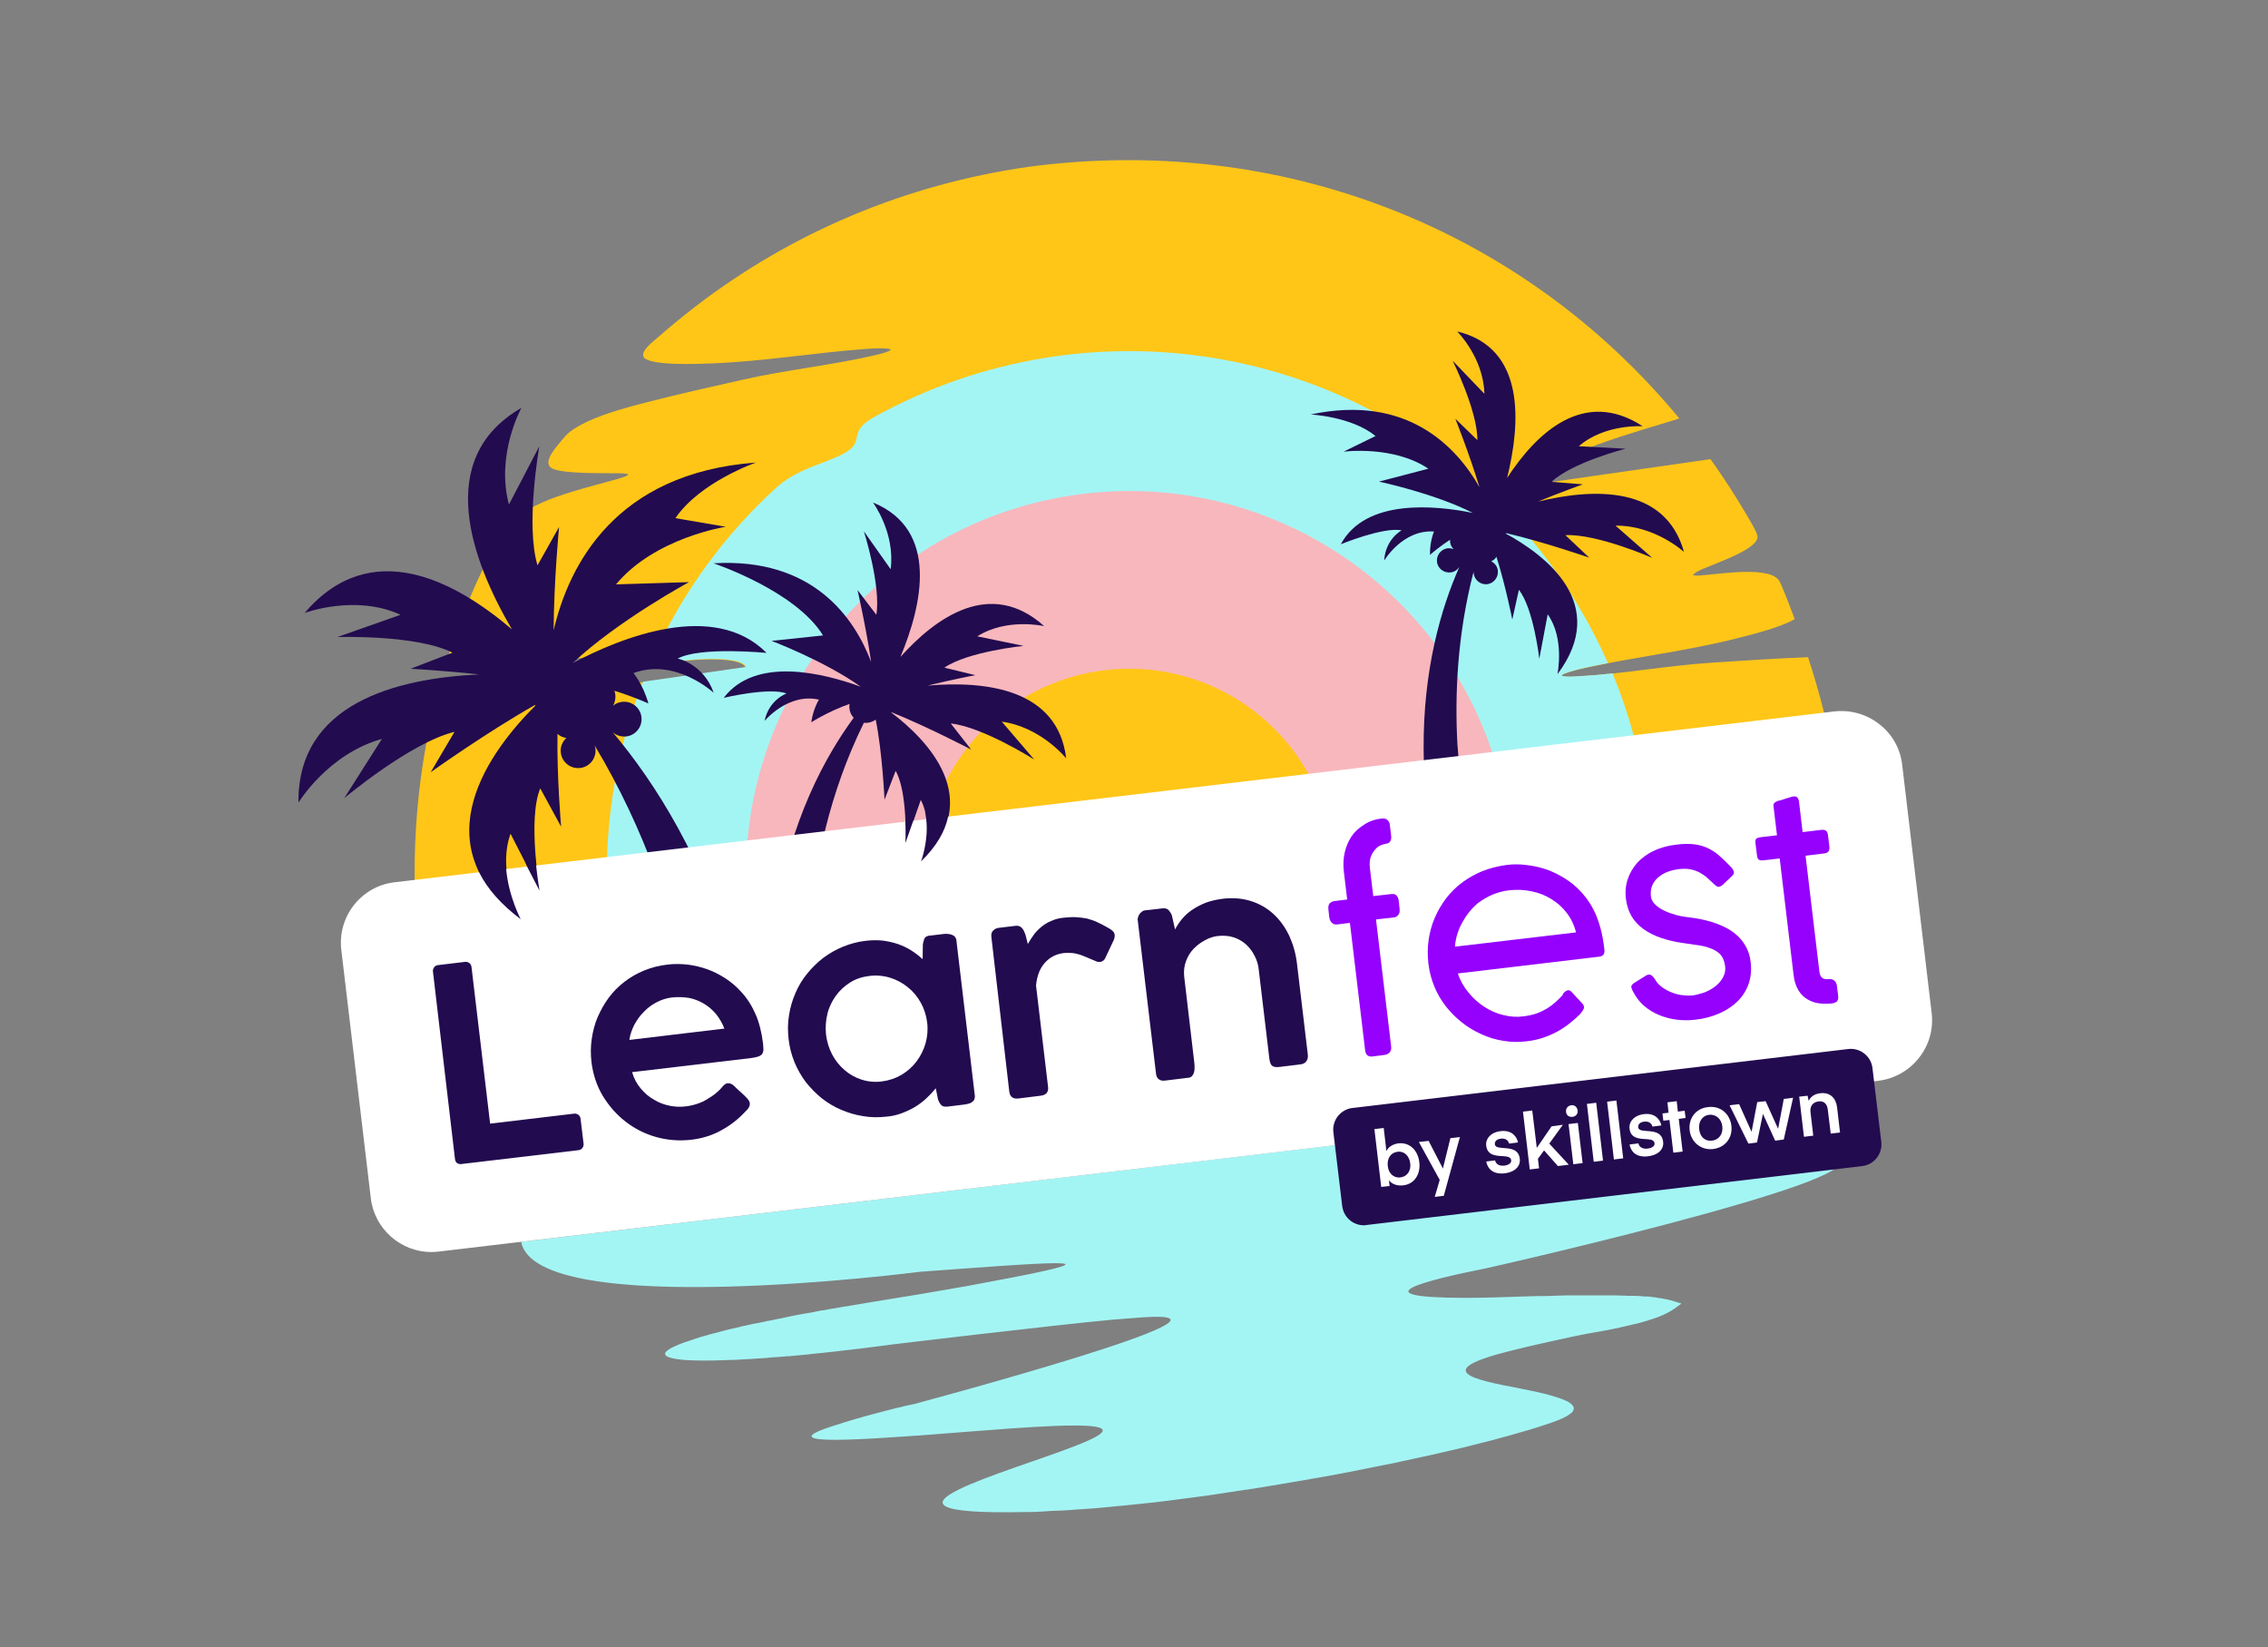 <?xml version="1.0" encoding="utf-8"?>
<!-- Generator: Adobe Illustrator 28.1.0, SVG Export Plug-In . SVG Version: 6.00 Build 0)  -->
<svg version="1.1" id="Layer_1" xmlns="http://www.w3.org/2000/svg" xmlns:xlink="http://www.w3.org/1999/xlink" x="0px" y="0px"
	 viewBox="0 0 1000 726" style="enable-background:new 0 0 1000 726;" xml:space="preserve">
<rect x="0" y="0" width="1000" height="726" fill="#808080" stroke="none"/>
<style type="text/css">
	.st0{fill-rule:evenodd;clip-rule:evenodd;fill:#A3F5F4;}
	.st1{fill-rule:evenodd;clip-rule:evenodd;fill:#FFC617;}
	.st2{fill-rule:evenodd;clip-rule:evenodd;fill:#F8B7BC;}
	.st3{fill-rule:evenodd;clip-rule:evenodd;fill:#002E50;}
	.st4{fill-rule:evenodd;clip-rule:evenodd;fill:#4F4E4C;}
	.st5{fill-rule:evenodd;clip-rule:evenodd;fill:#220B4F;}
	.st6{fill:#FFFFFF;}
	.st7{fill:#220B4F;}
	.st8{fill:#9501FD;}
</style>
<path class="st0" d="M791.6,509.5l-38.3,0c-4.9,0-10.2,0.1-15.7,0.2l0,0c-1.5,0-3,0-4.6,0.1c-87,1.5-147.1,11.8-41.4-6.7
	c42-7.3,75-15.4,93-21.6l-554.8,65.9c6.6,35.1,175.9,13.2,175.9,13.2l17.7-1.3c55.6-4.1,66.7-4.1,2.9,7.6c-13.4,2.4-27.2,4.7-41,6.9
	l0,0l-0.1,0c-4.1,0.7-8.3,1.4-12.4,2.1l0,0l-0.3,0c-1.7,0.3-3.4,0.6-5.1,0.9l0,0l-0.2,0c-1.4,0.3-2.9,0.5-4.3,0.8l0,0l-0.3,0
	c-1.2,0.2-2.4,0.4-3.6,0.7l0,0l-0.4,0.1c-1.2,0.2-2.3,0.4-3.5,0.6l0,0l-0.2,0c-1.1,0.2-2.1,0.4-3.1,0.6l0,0l-0.1,0
	c-0.9,0.2-1.7,0.3-2.6,0.5l0,0l-0.4,0.1c-0.8,0.2-1.6,0.3-2.4,0.5l0,0l-0.4,0.1c-0.8,0.2-1.6,0.3-2.3,0.5l0,0l-0.2,0
	c-1.4,0.3-2.9,0.6-4.3,0.9l0,0l-0.3,0c-0.6,0.1-1.1,0.2-1.7,0.4l0,0l-0.4,0.1c-0.5,0.1-1,0.2-1.5,0.3l0,0l-0.5,0.1
	c-0.5,0.1-1,0.2-1.6,0.3l0,0l-0.3,0c-0.6,0.1-1.2,0.3-1.7,0.4l0,0l0,0c-0.3,0.1-0.7,0.1-1,0.2c-0.8,0.2-1.5,0.4-2.3,0.5l0,0l0,0
	c-0.5,0.1-1,0.2-1.6,0.4l0,0l0,0c-1,0.2-2,0.5-3,0.7l0,0l0,0c-0.5,0.1-1,0.2-1.4,0.3l0,0l0,0c-1.9,0.5-3.6,0.9-5.3,1.4l0,0l0,0
	c-0.8,0.2-1.6,0.4-2.4,0.6l0,0l0,0c-0.4,0.1-0.8,0.2-1.1,0.3l0,0l0,0c-2.2,0.6-4.3,1.2-6.1,1.8l0,0c-0.3,0.1-0.6,0.2-0.9,0.3l0,0
	l0,0c-0.3,0.1-0.6,0.2-0.8,0.3l0,0l-0.1,0c-0.3,0.1-0.5,0.2-0.8,0.3l0,0l0,0c-0.5,0.2-1.1,0.3-1.5,0.5l0,0l0,0
	c-0.2,0.1-0.5,0.2-0.7,0.2l0,0l0,0c-1.9,0.7-3.5,1.3-4.7,1.9l0,0l0,0c-0.9,0.4-1.7,0.8-2.3,1.2l0,0l0,0c-1.6,1-2.1,1.8-1.7,2.5l0,0
	l0,0.1c0,0.1,0.1,0.1,0.2,0.2l0,0l0,0c0.1,0.1,0.3,0.3,0.5,0.4l0,0l0,0c1.1,0.6,3.1,1.1,6,1.4l0,0l0,0c0.6,0.1,1.3,0.1,1.9,0.2l0,0
	l0,0c3.5,0.2,7.9,0.3,13,0.2l0,0l0,0c3-0.1,6.2-0.2,9.6-0.3l0,0c0.5,0,1.1-0.1,1.6-0.1l0,0c1.7-0.1,3.5-0.2,5.3-0.3l0,0
	c2-0.1,4.1-0.3,6.2-0.4l0,0l0,0c1.1-0.1,2.1-0.2,3.2-0.3c0.5,0,1-0.1,1.6-0.1l0.1,0l0,0c0.8-0.1,1.7-0.1,2.5-0.2l0.3,0l0,0
	c0.9-0.1,1.7-0.2,2.6-0.2l0.2,0l0,0c2-0.2,4.1-0.4,6.2-0.6l0.2,0l0,0c1.1-0.1,2.3-0.2,3.4-0.4l0.2,0l0,0c1.3-0.1,2.6-0.3,3.9-0.4
	l0.1,0l0,0c1.5-0.2,3-0.3,4.5-0.5l0.2,0l0,0c1.6-0.2,3.3-0.4,5-0.6l0,0c2-0.2,4-0.5,6-0.7l0.3,0c2.2-0.3,7-0.9,7-0.9l0,0
	c2.8-0.3,8.5-1.1,8.5-1.1s70.9-8.5,97-10.9c4.8-0.4,12.9-1,12.9-1c57.2-3.9-99.5,37.9-100.9,38.3l0,0l-0.1,0l-1.4,0.3l0,0l-0.1,0
	l-1.4,0.3l0,0l0,0c-0.9,0.2-1.8,0.4-2.7,0.7l0,0l-0.1,0l-1.4,0.3l0,0c-0.7,0.2-1.3,0.3-2,0.5c-5.8,1.5-10.9,2.8-15.2,4.1l0,0
	c-0.7,0.2-1.4,0.4-2.1,0.6c-1.4,0.4-2.8,0.8-4,1.2l0,0c-0.6,0.2-1.3,0.4-1.8,0.6l0,0c-0.9,0.3-1.8,0.5-2.6,0.8l0,0l0,0
	c-1.7,0.5-3.1,1.1-4.4,1.5l0,0l0,0c-1.3,0.5-2.4,0.9-3.2,1.3l0,0l0,0c-0.1,0.1-0.3,0.1-0.4,0.2l0,0l0,0c-1.5,0.8-2.2,1.4-1.9,1.9
	l0,0l0,0c0.2,0.3,0.7,0.6,1.6,0.8l0,0l0,0c4.7,1.1,19.2,0.5,39.4-0.9l0,0c0.9-0.1,1.8-0.1,2.7-0.2l1.3-0.1l0,0c0.7,0,1.4-0.1,2-0.1
	l0,0l0,0c17.7-1.3,36.9-3,52.7-3.9c0.2,0,0.4,0,0.6,0l0,0l0,0c4.5-0.3,8.4-0.4,11.7-0.5l0,0l0,0c0.4,0,0.8,0,1.2,0
	c45.7-0.8-24.6,16.5-48.2,28.1l0,0c-12.9,6.3-11.8,10.9,29.7,10c0.5,0,1,0,1.4,0l0,0l0,0c1.8,0,3.5-0.1,5.3-0.2c0.5,0,1,0,1.5-0.1
	l0,0l0,0c0.5,0,1,0,1.5-0.1l0,0c1.6-0.1,3.2-0.2,4.8-0.2l0,0l0,0c0.6,0,1.1-0.1,1.7-0.1l0.1,0l0,0c1.8-0.1,3.7-0.2,5.6-0.4l0,0l0,0
	c0.7,0,1.4-0.1,2-0.1l0,0l0,0c2.3-0.2,4.6-0.3,6.9-0.5l0,0l0,0c1.8-0.2,3.5-0.3,5.3-0.5l0.1,0l0,0c1-0.1,1.9-0.2,2.9-0.3l0,0l0,0
	c1.1-0.1,2.2-0.2,3.3-0.3l0.1,0l0,0c2.5-0.3,5.1-0.5,7.7-0.8l0.1,0l0,0c1.6-0.2,3.2-0.4,4.8-0.5l0,0c5-0.6,10-1.2,15-1.9l0.1,0
	c8.7-1.1,17.5-2.4,26.2-3.8l0,0l0.3,0c7.4-1.1,14.7-2.4,21.9-3.6l0,0l0.1,0c4.4-0.8,8.8-1.5,13.1-2.3l0,0l0,0
	c2.4-0.4,4.7-0.9,7.1-1.3l0,0c3.1-0.6,6.2-1.2,9.2-1.8l0,0l0,0c1.8-0.4,3.7-0.7,5.5-1.1l0,0l0,0c2.5-0.5,5-1,7.5-1.5l0,0l0,0
	c1.5-0.3,3.1-0.6,4.6-1l0,0l0,0c8.1-1.7,15.8-3.4,22.9-5.1l0,0c2.7-0.6,5.3-1.2,7.8-1.9l0,0l0,0c6.2-1.5,11.8-3,16.8-4.4
	c6.5-1.8,12.2-3.5,16.8-5.1l0,0c0.2-0.1,0.5-0.2,0.7-0.2l0,0l0,0c2.6-0.9,4.9-1.8,6.6-2.7l0,0l0,0c0.4-0.2,0.7-0.4,1.1-0.6l0,0l0,0
	c0.6-0.4,1.2-0.7,1.6-1.1l0,0l0,0c0.1-0.1,0.3-0.2,0.4-0.3l0,0l0,0c0.3-0.3,0.6-0.7,0.7-1l0,0l0,0c0.3-0.6,0.3-1.3-0.1-1.9l0,0l0,0
	c-0.1-0.1-0.1-0.2-0.2-0.3l0,0l0,0c-0.3-0.4-0.8-0.8-1.5-1.3l0,0l0,0c-0.4-0.2-0.8-0.5-1.3-0.7l0,0l0,0c-0.2-0.1-0.3-0.1-0.5-0.2
	c-1.7-0.8-3.9-1.5-6.7-2.3l0,0l0,0c-1.7-0.5-3.6-0.9-5.7-1.4l0,0l0,0c-2.3-0.5-4.8-1-7.7-1.6c-20.6-3.9-39.7-7.8-3-16.8
	c8.8-2.2,18-4.2,26.8-6.1c3.6-0.8,7.6-1.5,11.7-2.2l0,0c1.1-0.2,2.2-0.4,3.3-0.6l0,0l0,0c1-0.2,1.9-0.4,2.9-0.6l0,0l0,0
	c0.8-0.2,1.6-0.3,2.4-0.5l0,0l0,0c1.3-0.3,2.6-0.6,3.9-0.9l0,0l0,0c0.5-0.1,1-0.2,1.6-0.4l0,0l0,0c0.5-0.1,0.9-0.2,1.4-0.3l0,0
	c0.4-0.1,0.9-0.2,1.3-0.3l0,0c0.4-0.1,0.8-0.2,1.1-0.3l0,0l0,0c0.3-0.1,0.7-0.2,1-0.3l0,0l0.1,0c0.3-0.1,0.6-0.2,0.9-0.3l0,0l0.1,0
	c0.8-0.3,1.7-0.5,2.5-0.8l0,0l0,0c0.7-0.2,1.4-0.5,2.1-0.7l0,0l0,0c0.2-0.1,0.4-0.1,0.5-0.2l0,0l0.1,0c0.7-0.3,1.5-0.6,2.2-0.9l0,0
	l0,0c0.3-0.1,0.6-0.3,0.9-0.4l0,0l0,0c0.1-0.1,0.3-0.1,0.4-0.2l0,0l0,0c0.4-0.2,0.8-0.4,1.2-0.6l0,0l0,0c0.4-0.2,0.7-0.4,1.1-0.6
	l0,0l0,0c1.2-0.7,2.3-1.5,3.4-2.3l0,0l0,0c0.1-0.1,0.3-0.2,0.4-0.3l0,0l0.1,0c0.1-0.1,0.1-0.1,0.2-0.2l0,0l0,0
	c0.1-0.1,0.3-0.2,0.4-0.3l0,0l0,0c0.1-0.1,0.2-0.2,0.3-0.3c-0.2-0.1-0.4-0.2-0.6-0.2l0,0l0,0c-0.1,0-0.2-0.1-0.3-0.1l0,0l0,0
	c-0.1,0-0.2-0.1-0.3-0.1l-0.1,0l0,0c-0.1,0-0.2-0.1-0.2-0.1l-0.1,0l0,0c-0.1,0-0.1-0.1-0.2-0.1l-0.1,0l0,0c-0.1,0-0.1,0-0.2-0.1
	l-0.1,0l0,0c-0.1,0-0.2-0.1-0.2-0.1l-0.1,0l0,0l-0.3-0.1l-0.1,0l0,0c-0.1,0-0.2-0.1-0.3-0.1l0,0l0,0c-0.3-0.1-0.7-0.2-1-0.3l0,0l0,0
	c-0.2-0.1-0.5-0.1-0.7-0.2l-0.1,0l0,0c-0.1,0-0.2-0.1-0.3-0.1l-0.1,0l0,0c-0.1,0-0.2,0-0.3-0.1l0,0l0,0c-0.1,0-0.3-0.1-0.4-0.1
	l-0.1,0l0,0c-0.4-0.1-0.8-0.2-1.2-0.2l0,0l0,0c-0.3-0.1-0.6-0.1-0.9-0.2l0,0l0,0c-0.5-0.1-1-0.2-1.4-0.2l-0.1,0l0,0
	c-0.1,0-0.3,0-0.4-0.1l0,0l0,0c-0.2,0-0.3,0-0.5-0.1l-0.1,0l0,0c-0.1,0-0.3,0-0.4-0.1l0,0l0,0c-0.3,0-0.7-0.1-1-0.1l0,0l0,0
	c-0.8-0.1-1.5-0.2-2.3-0.3l-0.1,0l0,0c-0.2,0-0.3,0-0.5,0l-0.1,0l0,0c-0.2,0-0.3,0-0.5,0l-0.1,0l0,0c-0.2,0-0.4,0-0.6,0l-0.1,0l0,0
	c-0.2,0-0.4,0-0.6-0.1l0,0c-1.1-0.1-2.3-0.2-3.4-0.2l0,0l0,0c-0.2,0-0.5,0-0.7,0l0,0l0,0c-0.2,0-0.5,0-0.7,0l0,0l0,0
	c-0.2,0-0.5,0-0.7,0l0,0l0,0c-0.2,0-0.5,0-0.7,0l0,0c-0.8,0-1.6-0.1-2.4-0.1l0,0c-0.3,0-0.6,0-0.8,0l-0.1,0l0,0
	c-0.8,0-1.7-0.1-2.5-0.1l0,0l0,0c-0.3,0-0.6,0-0.9,0l0,0l0,0c-0.3,0-0.6,0-0.9,0c-0.6,0-1.2,0-1.9,0l-0.1,0l0,0c-0.3,0-0.6,0-0.9,0
	l0,0l0,0c-0.3,0-0.6,0-1,0l-0.1,0l0,0c-0.6,0-1.3,0-1.9,0l0,0l0,0c-0.7,0-1.4,0-2,0l0,0l0,0c-0.3,0-0.7,0-1,0l0,0l0,0
	c-1.1,0-2.2,0-3.3,0l0,0l0,0c-1.1,0-2.3,0-3.4,0l0,0l0,0c-0.4,0-0.8,0-1.2,0l0,0l0,0l-1.2,0l0,0l0,0l-1.2,0l0,0l0,0
	c-1.2,0-2.4,0.1-3.7,0.1l0,0l0,0c-0.8,0-1.7,0-2.5,0.1l0,0l0,0c-1.3,0-2.6,0.1-3.8,0.1l0,0l-1.3,0l0,0l0,0l-1.3,0l0,0l0,0
	c-1.3,0-2.7,0.1-4,0.1l0,0l0,0c-10.9,0.4-21,0.7-28.6,0.7c-48.3-0.1-16.1-8,8.6-12.9c0,0,0,0,0,0C691,551.1,869.1,508.9,791.6,509.5
	z"/>
<path class="st1" d="M453,73.6c111.2-15,217.9,26.8,287.4,110.8c-0.6,0.8-52.5,14.3-50.7,20.2c-17.2,3.7-30.9,6.1-30.9,11.5
	l95.4-13.7c5.5,7.7,10.7,15.7,15.6,24c1.1,1.9,4.9,8.1,5.1,9.9c0.7,5.1-15.1,10.7-19.2,12.5c-2.9,1.3-7,2.4-9.3,4.6
	c1.2,0.7,4.6,0.1,6.1,0c6.7-0.5,28.8-4,32.2,3c1.5,3.1,3.2,7.6,4.5,10.9c0.7,1.8,1.4,3.7,2.1,5.6c-6.1,3.7-20.4,7.2-25.2,8.4
	c-22.4,5.7-44.7,8.2-67.2,13.1c-5.4,1.2-18.4,4.6-3.4,3.8c19.6-1.1,39.6-4.8,59.4-6.1c14-0.9,28.4-1.9,42.3-2.4
	c5.1,15.7,9.4,32,11.8,47.6c0.2,1.1,0.3,2.1,0.5,3.2c2.1,14.9,3.2,29.6,3.2,44.2l-1.2,0.2l0,0c-49.3-7.6-142.8,5.8-172.2,5
	c-35.3-10.6-196.5,16.2-196.5,16.2c-116.4,28-232.2,64.2-247,68.8c-4.3-14.4-7.6-29.4-9.8-44.7c-5.5-39.3-3.9-78.5,4.8-116.2
	l137.9-19.8c-1.5-3.8-15.5-4.6-33.4-2.1c-3.5-5.4-38.5-3.7-59.7,1.4c-4.2-2.4-10.7-3.9-39.2-0.4c6-19.5,14-38.6,24-57
	c4.3-7.9,13.8-12.7,21.8-15.9c8.8-3.5,20.2-6.3,29.5-8.9c11.1-3.1,1.8-2.6-2.9-2.7c-4.9-0.1-23.2,0.3-26.2-2.7
	c-2.8-2.9,2.5-8.6,4.3-10.9c1.3-1.6,2.7-3.3,4.3-4.6c8.5-6.5,24.2-10.6,34.9-13.3c13.5-3.5,27.6-6.6,41.3-9.7
	c19.3-4.4,39.5-6.4,58.7-10.9c14.6-3.5,1.1-3.1-4.3-2.7c-22.9,1.7-45,5.5-68.1,6.4c-5.9,0.2-26.2,1.1-29.7-2.5
	c-2.2-2.7,4.3-7.4,6.1-9c5.3-4.7,10.8-9.1,16.4-13.5C349.5,102.2,399.3,81.4,453,73.6z"/>
<path class="st0" d="M465,157.1c88.7-12.6,176.3,26.7,225.6,101.5c7.1,10.8,13.2,22.1,18.4,33.7c-3.3,0.6-6.6,1.3-9.9,2
	c-5.4,1.2-18.4,4.6-3.4,3.8c5.1-0.3,10.2-0.7,15.3-1.3c7.3,17.7,12.4,36.3,15.2,55.6c1.5,10.6,2.3,21.2,2.4,31.6
	c-37.1,2.3-72.8,6.1-89,5.7c-35.3-10.6-196.5,16.2-196.5,16.2c-60.2,14.5-120.3,31.2-166.2,44.5c-3.1-10.5-5.5-21.3-7.1-32.4
	c-5.6-40.4-0.7-80.8,13.7-117.5l45.5-6.5c-1.5-3.8-15.5-4.6-33.4-2.1c-0.8-1.3-3.5-2.2-7.4-2.7c12.6-27.6,30.6-52.8,53.7-73.9
	c8.4-7.7,17.1-9.6,27.1-13.9c14.7-6.4,3.2-9.9,15.8-17.2c1.9-1.1,3.8-2.1,5.7-3.1C413.9,168.9,438.8,160.9,465,157.1z"/>
<path class="st2" d="M665,361.3c-13.3-92.3-98.9-156.4-191.2-143.1c-92.3,13.3-156.4,98.9-143.1,191.2c1.2,8.4,3,16.5,5.4,24.4
	c14.1-3.9,28.7-7.8,43.7-11.8c0,0,0,0,0,0c17.9-4.7,36.3-9.4,54.8-13.9c0.2,0,0.3-0.1,0.5-0.1c2.6-0.6,5.2-1.3,7.9-1.9
	c0,0,0,0,0.1,0c0,0,0.1,0,0.1,0c0,0,0,0,0,0c0,0,0.1,0,0.1,0c0,0,0,0,0,0c0.1,0,0.1,0,0.2,0c0,0,0,0,0,0c9.1-1.5,126-20.5,178-18.4
	c0,0,0,0,0,0c7.5,0.3,13.6,1,17.9,2.3c6.4,0.2,15.9-0.3,27.3-1.1C666.9,379.7,666.3,370.5,665,361.3z"/>
<path class="st1" d="M485,295.7c49.5-7.1,95.4,27.2,102.5,76.7c0.8,5.3,1,10.6,0.9,15.8c-60.1,3.7-145.5,17.8-145.5,17.8
	c-10.4,2.5-20.7,5.1-31,7.6c-1.6-5-2.9-10.1-3.6-15.5C401.1,348.7,435.5,302.8,485,295.7z"/>
<path class="st3" d="M194.3,475.4c0.5-0.2,124.2-39.4,248.6-69.3c0,0,161.3-26.8,196.5-16.2c29.9,0.8,126.4-13,174.9-4.5
	c0-0.3,0-0.6,0-0.9c-106.4,17.1-480.4,77.3-617.6,99.5C195.8,481.1,195,478.2,194.3,475.4z"/>
<path class="st4" d="M376.5,461.7c0.2-0.1,0.3-0.2,0.5-0.4C376.9,461.5,376.7,461.6,376.5,461.7z"/>
<path class="st4" d="M374.8,462.6c0.2-0.1,0.3-0.1,0.5-0.2C375.1,462.5,375,462.5,374.8,462.6z"/>
<path class="st4" d="M373.7,462.8c0.1,0,0.3,0,0.4-0.1l0.3-0.1c-0.1,0-0.2,0.1-0.3,0.1C374,462.8,373.9,462.8,373.7,462.8z"/>
<path class="st5" d="M441.7,318.1c17.4,2.4,28.4,16.2,28.4,16.2c-3.7-30.6-35.3-34.3-61.1-32.1c11.1-2.7,21-4.6,21-4.6l-13.6-3.3
	c10.3-7.1,34.9-9.6,34.9-9.6l-20.4-4.2c13.1-8.3,29.5-4.5,29.5-4.5c-23.7-21.3-47.9-3.7-63.4,13.6c9.6-22.9,17.2-56.1-12.1-68.1
	c0,0,9.9,13.3,7.8,29.4l-11.8-16.7c0,0,7.6,23.9,5.5,36.8l-8.3-10.9c0,0,3.8,16.6,6,31.7c-7.3-19.3-25.5-46.1-69.5-43.5
	c0,0,36.1,12,48.3,31.8l-22.7,2.4c0,0,23.5,8.9,39.3,20.2c-16.2-5.9-46.3-13.6-60.4,4.9c0,0,20.2-4.8,27.7-1.9c0,0-7.7,2.6-9.7,12.1
	c0,0,10.3-12.5,24-9.4c0,0-2.5,3.8-3.4,10c0,0,7.4-4.8,16.9-8.1c-0.4,2.2,0.3,4.5,1.8,6.1c-12.2,16.6-28.2,45.1-34.4,86.7
	c-0.8,0-1.5-0.1-2.3-0.1V432l37-6l0-0.1c-3.2-8.6-10.3-15.5-19.5-19.4c2.1-25,8.3-56.7,23.7-87.9c1.9,0.2,3.7-0.3,5.2-1.4
	c2.9,13.9,3.9,35.3,3.9,35.3l4.9-12.7c5.3,9.2,4.4,31.8,4.4,31.8l6.7-19c6,11.7,0.3,27.1,0.3,27.1c28.2-27.6,2.4-53.7-13.3-65.6
	c0.1,0,0.1-0.1,0.2-0.1c16.1,6.5,35,16.4,35,16.4l-9-11.5c14.1,1.5,36.8,15.9,36.8,15.9L441.7,318.1z"/>
<path class="st5" d="M334.5,426.8c-3,0-6.1,0.1-9.2,0.6c-0.3,0-0.6,0.1-0.9,0.1c-13.8-48.5-35.6-82.6-54.3-104.8
	c1.6,1.5,3.9,2.2,6.2,1.9c4.2-0.6,7.1-4.5,6.5-8.7c-0.6-4.2-4.5-7.1-8.7-6.5c-1.5,0.2-2.8,0.8-3.8,1.7c0.8-1.4,1.2-3.2,1-5
	c-0.1-0.5-0.2-1.1-0.4-1.6c8.8,2.7,15,5.6,15,5.6c-2.4-8.5-6.6-13.4-6.6-13.4c18.6-6.9,35.4,8.7,35.4,8.7
	c-4.6-12.9-15.9-15.1-15.9-15.1c10-5.4,39.2-2.5,39.2-2.5c-23.2-23.3-64-6.9-85.5,4.5c20-18.8,51.3-35.7,51.3-35.7l-32.2,1
	c17.1-20.6,48.4-25.4,48.4-25.4l-22.2-3.8c10.9-16,35.5-24.5,35.5-24.5c-62.2,4.6-82.6,45.5-89.2,74c0.1-21.6,2.4-45.6,2.4-45.6
	l-9.5,16.9c-5.4-17.7,0.8-52.5,0.8-52.5l-13.4,25.7c-5.9-22.1,5.5-42.6,5.5-42.6c-38.8,22.3-21.9,67.4-4.2,97.6
	c-25-21.3-62.2-41.4-91.4-7.2c0,0,22.3-8.4,42.3,0.8l-27.8,9.8c0,0,35-1.1,50.7,6.9l-18.5,7.1c0,0,14.2,0.7,30.2,2.5
	c-36.6,1.7-80.1,12.9-79.6,56.5c0,0,12.9-21.4,36.8-28.1l-16.6,26.1c0,0,29.2-24.5,48.6-29.2l-10.5,17.8c0,0,24.5-17.5,45.9-29.6
	c0.1,0.1,0.2,0.1,0.3,0.2c-19.7,19.6-51.1,61-6.3,94.5c0,0-11-20.4-4.7-38l13,25.4c0,0-5.6-31.5,0.1-45.4l9.2,16.9
	c0,0-1.9-22-1.6-40.9c1.1,1,2.5,1.6,3.9,1.8c-1.8,1.7-2.8,4.1-2.4,6.7c0.6,4.2,4.5,7.1,8.7,6.5s7.1-4.5,6.5-8.7
	c-0.1-0.4-0.2-0.8-0.3-1.2c22.4,37.3,34.7,75.6,41.5,106.7c-12.7,7.7-21.1,19.9-22.1,33.2c-0.1,0.7,0,1.3,0.1,1.9l52.9-8.5V426.8z"
	/>
<path class="st5" d="M627.7,330.1c-0.2-34.9,7.6-61.8,15.8-80.3c-0.8,1.3-2.2,2.3-3.8,2.5c-2.9,0.4-5.7-1.6-6.1-4.5
	c-0.4-2.9,1.6-5.6,4.5-6.1c1-0.1,2,0,2.9,0.4c-0.9-0.8-1.5-1.9-1.6-3.1c-0.1-0.4-0.1-0.8,0-1.1c-5.4,3.5-8.9,6.7-8.9,6.7
	c-0.1-6.2,1.8-10.3,1.8-10.3c-13.8-1-22,12.8-22,12.8c0.6-9.6,7.7-13.3,7.7-13.3c-7.8-1.7-26.8,6.1-26.8,6.1
	c10.9-20.2,41.5-17.2,58.2-13.8c-17.1-8.7-41.4-13.8-41.4-13.8l21.8-5.7c-15.5-10.4-37.4-7.5-37.4-7.5l14.1-6.9
	c-10.5-8.6-28.6-9.5-28.6-9.5c42.6-9.1,64.3,14.3,74.4,32c-4.4-14.5-10.6-30.1-10.6-30.1l9.7,9.4c0.1-12.9-10.9-35-10.9-35l14,14.6
	c-0.4-16-12-27.5-12-27.5c30.4,7.3,27.9,40.8,22,64.6c12.5-19.2,33.5-40,59.8-22.8c0,0-16.6-1.2-28.2,8.8l20.6,1.1
	c0,0-23.7,6.1-32.6,14.6l13.8,1.1c0,0-9.3,3.3-19.8,7.6c24.8-6,56.2-7.1,64.4,22.2c0,0-12.8-11.8-30.2-11.6l16.2,14.2
	c0,0-24.4-10.7-38.3-10l10.5,9.9c0,0-19.9-6.9-36.6-10.8c-0.1,0.1-0.1,0.1-0.2,0.2c17.1,9.3,46.2,30.8,22.8,62
	c0,0,3.3-15.8-4.3-26.4l-3.7,19.6c0,0-2.5-22.2-9-30.4l-2.9,13.1c0,0-3-15.1-7-27.7c-0.5,0.9-1.3,1.6-2.3,2c1.5,0.8,2.7,2.2,2.9,4
	c0.4,2.9-1.6,5.6-4.5,6.1c-2.9,0.4-5.6-1.6-6.1-4.5c0-0.3-0.1-0.6-0.1-0.9c-7.2,27.8-8.3,54.4-7.1,75.9c0.9,12.5,3.2,33.2,6.9,62.1
	c-4.6,0.2-8.5,0.3-11.7,0.2c-1.7-0.5-3.7-0.9-6-1.3C629.3,366.2,627.8,346.6,627.7,330.1z"/>
<g>
	<path class="st5" d="M237.9,392.6c0,0-0.6-3.2-1.2-8.1l-0.3-2l-3.1,0.9l0.6,1.5L237.9,392.6z"/>
	<path class="st5" d="M229.6,405.2c0,0-4.5-8.4-6.1-19.1l-0.4-1.8l-10.6,1.8l0.3,1.3C216.4,393.4,221.9,399.4,229.6,405.2z"/>
	<path class="st5" d="M395,365.7l-0.2,0c0,0.4,0,0.5,0,0.5L395,365.7z"/>
</g>
<path class="st6" d="M851.7,446.5l-13-109.4c-0.8-7.1-4.4-13.5-10.1-17.9c-5.6-4.4-12.7-6.4-19.8-5.6l-634.8,75.3
	c-14.7,1.7-25.3,15.1-23.5,29.9l13,109.4c1.6,13.6,13.3,23.7,26.7,23.7c1.1,0,2.1-0.1,3.2-0.2l634.8-75.3
	C842.9,474.6,853.5,461.2,851.7,446.5z"/>
<g>
	<path class="st7" d="M190.9,428.3c-0.1-0.7,0.1-1.3,0.5-1.9c0.4-0.6,1-0.9,1.9-1L205,424c0.7-0.1,1.4,0.1,1.9,0.5
		c0.6,0.4,0.9,1,1,1.8l8.2,69l37-4.4c0.7-0.1,1.3,0.1,1.9,0.5c0.6,0.4,0.9,1.1,1,1.9l1.3,10.8c0.1,0.7-0.1,1.4-0.5,1.9
		c-0.4,0.6-1,0.9-1.8,1l-51.5,6.1c-1.7,0.2-2.7-0.6-2.9-2.3L190.9,428.3z"/>
	<path class="st7" d="M328.7,489.9c-3.1,3.4-6.6,6.1-10.6,8.3c-3.9,2.2-8.3,3.6-13.3,4.2c-5.3,0.6-10.5,0.2-15.5-1.2
		c-5-1.4-9.5-3.7-13.5-6.8c-4-3.1-7.3-6.9-10-11.3c-2.7-4.5-4.3-9.4-5-14.8c-0.4-3.5-0.4-6.9,0.1-10.3c0.5-3.4,1.3-6.6,2.6-9.6
		c1.3-3,2.9-5.9,4.9-8.6c2-2.7,4.3-5,6.9-7c2.6-2,5.5-3.7,8.7-5c3.2-1.3,6.6-2.2,10.3-2.6c3-0.4,6-0.3,9,0c3,0.4,5.9,1.1,8.7,2.1
		c2.8,1,5.4,2.4,7.9,4c2.5,1.6,4.8,3.6,6.8,5.8c2.8,3,4.9,6.4,6.5,10.1c1.6,3.7,2.6,7.9,3.2,12.5c0.1,1.1,0.2,2.1,0.2,2.9
		c0,0.8-0.2,1.4-0.5,1.9c-0.3,0.5-0.9,0.9-1.7,1.2c-0.8,0.3-1.9,0.5-3.3,0.7l-52.4,6.2c0.8,2.8,2.1,5.2,3.8,7.2
		c1.7,2,3.6,3.7,5.8,4.9c2.1,1.3,4.4,2.2,6.9,2.7c2.4,0.5,4.8,0.6,7.1,0.3c1.8-0.2,3.5-0.6,5-1.1c1.6-0.5,3.1-1.2,4.4-2
		c1.3-0.8,2.6-1.6,3.7-2.5c1.1-0.9,2.1-1.8,2.9-2.8c0,0,0-0.1,0.1-0.1c0.4-0.5,0.8-0.9,1.2-1.2c0.4-0.3,0.8-0.5,1.3-0.5
		c0.4,0,0.8,0,1.3,0.2c0.5,0.2,1,0.5,1.5,1c1.2,1.2,2.3,2.2,3.1,2.9c0.9,0.8,1.5,1.4,2.1,2c0.5,0.5,0.9,1,1.2,1.4
		c0.3,0.4,0.4,0.8,0.5,1.3C330.7,487.5,330.1,488.7,328.7,489.9z M296.1,439.7c-2.3,0.3-4.5,1-6.6,2.1c-2.1,1.1-4,2.5-5.6,4.2
		c-1.7,1.7-3.1,3.6-4.2,5.7c-1.1,2.1-1.9,4.4-2.2,6.7l41.9-5c-0.9-2.3-2.1-4.4-3.6-6.3c-1.5-1.8-3.3-3.4-5.3-4.6
		c-2-1.2-4.2-2.1-6.6-2.6C301.4,439.5,298.8,439.4,296.1,439.7z"/>
	<path class="st7" d="M429.8,482.8c0.1,0.7,0,1.3-0.2,1.8c-0.2,0.5-0.6,0.9-1,1.2c-0.4,0.3-1,0.6-1.6,0.7c-0.6,0.2-1.2,0.3-1.9,0.4
		l-7.4,0.9c-1.3,0.1-2.2-0.1-2.7-0.7c-0.6-0.6-1-1.4-1.4-2.4l-1-5c-1.2,1.5-2.6,3-4.1,4.4c-1.5,1.4-3.2,2.7-5,3.8
		c-1.8,1.1-3.8,2-5.9,2.8c-2.1,0.8-4.3,1.3-6.6,1.5c-3.5,0.4-7,0.4-10.4-0.2c-3.4-0.5-6.6-1.5-9.7-2.8c-3.1-1.3-5.9-3-8.6-5.1
		c-2.6-2.1-4.9-4.5-7-7.1c-2-2.7-3.7-5.6-5-8.8c-1.3-3.2-2.2-6.6-2.6-10.2c-0.4-3.6-0.4-7.1,0.2-10.5c0.5-3.4,1.5-6.7,2.8-9.7
		c1.3-3.1,3-5.9,5.1-8.5c2.1-2.6,4.4-4.9,7.1-7c2.7-2,5.6-3.7,8.8-5c3.2-1.3,6.5-2.2,10.1-2.6c2.5-0.3,5-0.3,7.3-0.1
		c2.3,0.3,4.6,0.8,6.7,1.5c2.1,0.7,4.1,1.7,5.9,2.8c1.9,1.2,3.6,2.5,5.1,3.9l0.1-6.4c0.1-0.7,0.2-1.3,0.4-1.8
		c0.1-0.5,0.3-0.9,0.5-1.2c0.2-0.3,0.5-0.5,0.9-0.7c0.4-0.1,0.9-0.3,1.5-0.3l5.9-0.7c0.6-0.1,1.3-0.1,1.9,0c0.6,0,1.2,0.2,1.8,0.4
		c0.5,0.2,1,0.5,1.3,0.9c0.3,0.4,0.6,1,0.6,1.6L429.8,482.8z M364.2,456c0.4,3.2,1.3,6.1,2.7,8.8c1.4,2.7,3.3,5,5.5,6.9
		c2.2,1.9,4.7,3.3,7.5,4.2c2.8,0.9,5.8,1.2,8.9,0.8c3.2-0.4,6.1-1.4,8.7-2.9c2.6-1.6,4.8-3.5,6.6-5.9c1.8-2.4,3.1-5,4-8
		c0.8-3,1.1-6,0.7-9.2c-0.4-3.1-1.3-6-2.8-8.7c-1.5-2.7-3.4-5-5.7-6.8c-2.3-1.9-4.9-3.3-7.8-4.2c-2.9-0.9-6-1.2-9.2-0.8
		c-3.2,0.4-6,1.3-8.5,2.9c-2.5,1.6-4.6,3.5-6.3,5.9c-1.7,2.4-3,5-3.7,8C364.1,449.8,363.9,452.9,364.2,456z"/>
	<path class="st7" d="M437.1,412.9c-0.1-1.1,0.1-2.1,0.8-2.7c0.7-0.7,1.5-1.1,2.4-1.2l7.5-0.9c1-0.1,1.8,0.1,2.4,0.6
		c0.6,0.5,1.1,1.2,1.4,2c0.4,0.8,0.7,1.7,0.9,2.7c0.2,1,0.5,1.9,0.7,2.7c0.7-1.3,1.6-2.6,2.5-3.9c0.9-1.3,2.1-2.5,3.3-3.5
		c1.3-1.1,2.7-2,4.4-2.7c1.7-0.8,3.6-1.3,5.8-1.5c2-0.2,3.8-0.3,5.4-0.2c1.6,0.1,3.2,0.3,4.7,0.6c1.5,0.4,3,0.9,4.5,1.6
		c1.5,0.7,3.1,1.5,4.8,2.5c0.7,0.4,1.4,0.8,1.9,1.3c0.6,0.5,0.9,1.1,1,1.9c0,0.3,0,0.7-0.1,1c0,0.4-0.2,0.7-0.3,1.1l-3.9,8.3
		c-0.3,0.4-0.6,0.8-1,1c-0.4,0.2-0.7,0.4-1.1,0.4c-0.6,0.1-1.3,0-1.9-0.3c-1.4-0.6-2.6-1.1-3.8-1.6c-1.1-0.5-2.2-0.9-3.3-1.3
		c-1.1-0.3-2.2-0.6-3.3-0.7c-1.1-0.1-2.3-0.1-3.7,0c-3.5,0.4-6.3,1.9-8.5,4.4c-2.2,2.5-3.4,5.8-3.8,9.9l5.3,44.6
		c0.3,2.4-0.8,3.7-3.3,4l-9.7,1.2c-2.5,0.3-3.8-0.7-4.1-3.1L437.1,412.9z"/>
	<path class="st7" d="M502.2,403.3c0.4-0.7,0.8-1.1,1.2-1.3c0.3-0.4,0.7-0.6,1.4-0.7c0.6-0.1,1.2-0.2,1.8-0.2l6-0.7
		c1.1-0.1,2,0.1,2.7,0.8c0.6,0.7,1.1,1.5,1.4,2.3l1.4,6.2c0.7-1.4,1.7-2.9,2.9-4.4c1.2-1.5,2.6-2.8,4.3-4c1.7-1.2,3.7-2.3,5.9-3.2
		c2.2-0.9,4.8-1.5,7.7-1.9c4.6-0.6,8.9-0.2,12.7,1c3.8,1.2,7.2,3.2,10,5.8c2.8,2.6,5.1,5.8,6.9,9.6c1.7,3.8,2.9,7.9,3.4,12.5
		l4.7,39.4c0.2,1.4,0,2.5-0.6,3.3c-0.6,0.8-1.5,1.3-2.8,1.4l-9,1.1c-1.6,0.2-2.7,0-3.3-0.5c-0.6-0.5-1-1.5-1.2-3l-4.7-39.4
		c-0.2-2.1-0.8-4.1-1.8-6c-0.9-1.9-2.2-3.6-3.7-5c-1.5-1.4-3.4-2.5-5.5-3.2c-2.1-0.7-4.5-0.9-7.1-0.6c-1.8,0.2-3.7,0.8-5.5,1.8
		c-1.9,1-3.5,2.2-5,3.7c-1.5,1.5-2.6,3.3-3.4,5.4c-0.8,2-1.1,4.3-0.9,6.7l4.5,38.3c0.1,0.7,0.1,1.5,0.1,2.3c0,0.8-0.1,1.4-0.3,2.1
		c-0.2,0.6-0.5,1.1-0.9,1.5c-0.4,0.4-1,0.7-1.8,0.7l-9.8,1.2c-1.3,0.2-2.3,0-3-0.6c-0.7-0.5-1.1-1.4-1.2-2.5l-8.1-68
		C501.7,404.6,501.8,404,502.2,403.3z"/>
	<path class="st8" d="M609.4,360.8c0.9-0.1,1.7,0.1,2.3,0.6c0.6,0.5,1,1.2,1.1,2.2l0.6,5c0.1,0.8,0,1.5-0.4,2.2
		c-0.4,0.7-1,1-1.8,1.1c-0.7,0.1-1.5,0.3-2.4,0.7c-0.9,0.4-1.8,1-2.5,1.9c-0.8,0.9-1.4,1.9-1.9,3.2c-0.5,1.3-0.6,2.9-0.4,4.9
		l1.5,12.4l7.9-0.9c0.9-0.1,1.7,0,2.2,0.5s1,1.2,1.1,2.3l0.4,3.7c0.1,1.1,0,1.9-0.5,2.6c-0.5,0.7-1.1,1.1-2,1.2l-7.9,0.9l6.7,56.1
		c0.1,1-0.1,1.8-0.7,2.5c-0.6,0.6-1.3,1-2.1,1.1l-5.5,0.7c-1,0.1-1.7-0.1-2.3-0.6c-0.5-0.5-0.8-1.3-0.9-2.2l-6.7-56.1l-5.6,0.7
		c-0.9,0.1-1.7-0.1-2.3-0.7c-0.6-0.5-1-1.3-1.2-2.4l-0.4-3.7c-0.1-1.1,0.1-2,0.6-2.5c0.5-0.5,1.2-0.9,2.1-1l5.6-0.7l-1.5-12.5
		c-0.3-2.8-0.2-5.6,0.4-8.2c0.6-2.6,1.6-5,3-7.1c1.4-2.1,3.3-3.8,5.6-5.2C603.7,362,606.3,361.1,609.4,360.8z"/>
	<path class="st8" d="M689.1,438.1c0.3-0.4,0.7-0.7,1-1c0.4-0.3,0.8-0.5,1.2-0.6c0.6-0.1,1.2,0.2,1.8,0.9c0.9,1,1.7,1.8,2.2,2.4
		c0.6,0.6,1,1.1,1.4,1.5c0.4,0.4,0.6,0.7,0.8,0.9c0.2,0.2,0.4,0.4,0.6,0.7c0.1,0.2,0.2,0.5,0.3,0.8c0.1,0.4-0.1,0.9-0.3,1.4
		c-0.3,0.5-0.8,1.2-1.5,2c-1.5,1.5-3.2,3-4.9,4.3c-1.7,1.3-3.5,2.5-5.4,3.5c-1.9,1-4,1.9-6.1,2.6c-2.2,0.7-4.5,1.2-7,1.5
		c-3.5,0.4-7,0.4-10.3-0.2c-3.4-0.5-6.6-1.5-9.7-2.9c-3.1-1.4-6-3.1-8.6-5.2c-2.7-2.1-5-4.5-7.1-7.1c-2.1-2.7-3.8-5.6-5.1-8.8
		c-1.3-3.2-2.2-6.5-2.6-10.1c-0.4-3.5-0.4-7,0.1-10.4c0.5-3.4,1.4-6.7,2.7-9.7c1.3-3.1,3-5.9,5-8.6c2-2.6,4.4-5,7.1-7
		c2.7-2,5.7-3.7,8.9-5c3.3-1.3,6.8-2.2,10.5-2.7c3-0.4,5.9-0.4,8.9,0c3,0.3,5.9,1,8.7,1.9c2.8,1,5.5,2.3,8.1,3.9
		c2.6,1.6,4.9,3.5,7.1,5.8c2.9,3.1,5.3,6.7,7,10.9c1.7,4.2,2.9,9.1,3.5,14.8c0.2,1.9-0.5,2.9-2.3,3.1l-62.3,7.4
		c1,3.1,2.6,5.9,4.6,8.3c2,2.5,4.3,4.6,6.9,6.3c2.6,1.7,5.4,3,8.4,3.7c3,0.8,6.1,1,9.1,0.6c2.2-0.3,4.1-0.7,5.8-1.3
		c1.7-0.6,3.2-1.4,4.6-2.2c1.4-0.9,2.6-1.8,3.7-2.8c1.1-1,2.2-2.1,3.2-3.2L689.1,438.1z M651.5,398.2c-2.8,2.4-5,5.2-6.8,8.5
		c-1.8,3.3-2.9,6.8-3.2,10.6l53.4-6.3c-0.8-3.2-2.2-6.1-4.1-8.6c-1.9-2.5-4.2-4.5-6.8-6.1c-2.6-1.6-5.5-2.8-8.7-3.4
		c-3.1-0.7-6.3-0.8-9.6-0.5c-2.6,0.3-5.1,0.9-7.5,1.9C655.9,395.3,653.6,396.6,651.5,398.2z"/>
	<path class="st8" d="M720,437c-0.3-0.6-0.5-1-0.6-1.4c-0.1-0.4-0.2-0.7-0.1-0.9c0.1-0.3,0.2-0.5,0.4-0.7c0.2-0.2,0.5-0.5,0.8-0.7
		l5.3-3.3c0.9-0.5,1.7-0.6,2.3-0.1c0.6,0.4,1.1,1,1.5,1.6c0.8,1.5,1.9,2.7,3.3,3.7c1.4,1,2.9,1.8,4.5,2.4c1.6,0.6,3.2,1,4.8,1.1
		c1.6,0.2,2.9,0.2,4,0.1c1.5-0.2,3.1-0.6,4.9-1.2c1.8-0.6,3.4-1.5,4.9-2.6c1.5-1.1,2.7-2.4,3.6-4c0.9-1.6,1.3-3.3,1-5.3
		c-0.3-2.1-1-3.8-2.1-5c-1.2-1.2-2.6-2.1-4.4-2.7c-1.7-0.7-3.6-1.1-5.7-1.4c-2.1-0.3-4.2-0.6-6.2-0.9c-3.7-0.5-7-1.3-9.9-2.3
		c-2.9-1-5.5-2.3-7.7-3.9c-2.2-1.6-3.9-3.4-5.2-5.6c-1.3-2.2-2.1-4.7-2.5-7.6c-0.4-3.2-0.1-6.1,0.8-8.8c0.9-2.7,2.4-5.2,4.3-7.3
		c2-2.1,4.4-3.9,7.3-5.2c2.9-1.4,6.3-2.3,10-2.7c3-0.4,5.7-0.4,7.9-0.1c2.3,0.3,4.3,0.9,6.1,1.8c1.8,0.9,3.5,2,5.1,3.5
		c1.6,1.4,3.3,3.1,5.1,5c0.6,0.7,0.9,1.4,1,1.9c0.1,0.6-0.2,1.2-0.9,1.8l-4.2,4c-0.8,0.6-1.5,0.8-2,0.7c-0.5-0.2-1.1-0.6-1.7-1.2
		c-1-1-2-1.9-3-2.8c-1-0.9-2.1-1.6-3.3-2.3c-1.2-0.6-2.5-1.1-4-1.4c-1.5-0.3-3.1-0.3-5.1-0.1c-1.7,0.2-3.4,0.6-5,1.2
		c-1.6,0.6-2.9,1.4-4.1,2.4c-1.2,1-2.1,2.2-2.7,3.6c-0.6,1.4-0.8,3-0.6,4.8c0.2,1.4,0.8,2.6,1.9,3.6c1.1,1.1,2.4,2,4,2.7
		c1.6,0.8,3.3,1.4,5.1,1.9c1.8,0.5,3.6,0.8,5.2,1c3.8,0.4,7.4,1.1,10.6,2.1c3.3,1,6.1,2.3,8.5,3.8c2.4,1.6,4.4,3.5,5.9,5.9
		c1.5,2.3,2.5,5,2.8,8.1c0.4,3.4,0.1,6.6-0.9,9.5c-1,2.9-2.7,5.5-4.8,7.6c-2.2,2.2-4.9,4-8.1,5.4c-3.2,1.4-6.8,2.4-10.8,2.8
		c-2.5,0.3-5.1,0.3-7.8,0c-2.7-0.3-5.3-1-7.8-2c-2.5-1-4.8-2.4-6.9-4.2C723,441.7,721.3,439.6,720,437z"/>
	<path class="st8" d="M807.8,442.3c-1.8,0.2-3.7,0.2-5.5,0c-1.9-0.2-3.6-0.8-5.2-1.7c-1.6-0.9-3-2.2-4.1-4c-1.1-1.8-1.9-4.1-2.2-7
		l-6.1-51.2l-6.9,0.8c-1,0.1-1.7,0.1-2.2-0.2c-0.5-0.2-0.8-0.9-0.9-1.9l-0.7-5.5c-0.1-1,0-1.7,0.5-2c0.4-0.3,1.2-0.5,2.1-0.6
		l6.9-0.8l-1.5-12.6c-0.1-0.7,0-1.2,0.2-1.5c0.2-0.3,0.7-0.6,1.3-0.9c0.2-0.1,0.7-0.3,1.4-0.4c0.7-0.2,1.5-0.4,2.2-0.7
		c0.9-0.3,1.9-0.6,3-0.9c0.7-0.2,1.2-0.2,1.6-0.1c0.4,0.1,0.7,0.3,0.9,0.6c0.2,0.3,0.4,0.6,0.5,1.1c0.1,0.4,0.2,0.9,0.2,1.3
		l1.5,12.7l8.2-1c0.9-0.1,1.6,0,2.1,0.4c0.5,0.3,0.8,1,0.9,2.1l0.6,4.7c0.1,1,0,1.8-0.4,2.3c-0.4,0.5-1,0.8-1.9,0.9l-8.2,1l6.1,51.1
		c0.2,1.4,0.6,2.3,1.3,2.8c0.7,0.5,1.7,0.6,2.9,0.5c0.9-0.1,1.7,0.1,2.3,0.6c0.7,0.5,1,1.2,1.2,2.2l0.6,4.8c0.1,0.9-0.1,1.7-0.6,2.3
		C809.4,441.8,808.7,442.2,807.8,442.3z"/>
</g>
<g>
	<path class="st7" d="M829.5,503.4l-3.9-32.6c-0.6-5.2-5.4-9-10.6-8.4l-218.7,26c-5.2,0.6-9,5.4-8.4,10.6l3.9,32.6
		c0.6,4.9,4.7,8.5,9.5,8.5c0.4,0,0.8,0,1.1-0.1l218.7-26C826.3,513.4,830.1,508.6,829.5,503.4z"/>
	<g>
		<path class="st6" d="M616.5,504c5.2-0.6,8.7,3.2,9.3,8.3c0.6,5-1.9,9.6-7.1,10.2c-2.7,0.3-4.9-0.5-6.3-2.2l0.3,2.5l-3.7,0.4
			l-3-25.5l4.1-0.5l1.2,10.2C612,505.8,613.8,504.4,616.5,504z M617.5,519c3.1-0.4,4.7-3.1,4.3-6.2c-0.4-3.2-2.6-5.5-5.6-5.1
			c-3.1,0.4-4.7,3-4.3,6.3C612.2,517.1,614.4,519.4,617.5,519z"/>
		<path class="st6" d="M634.8,520.1l-9.2-16.7l4.3-0.5l6.3,12.2l3.3-13.4l4.2-0.5l-7.1,25.9l-4,0.5L634.8,520.1z"/>
		<path class="st6" d="M655.3,512l3.9-0.5c0.3,1.5,1.7,2.6,4.1,2.3c2.1-0.3,3.2-1.2,3-2.4c-0.4-3.7-10.2,0.8-11-6.4
			c-0.4-3,2-5.9,6.4-6.4c5.1-0.6,7.2,2.7,7.6,5l-3.9,0.5c-0.3-1.2-1.4-2.4-3.5-2.2c-2,0.2-2.9,1.2-2.8,2.5c0.4,3.4,10.2-0.8,11,6.4
			c0.4,3-1.8,5.8-6.7,6.4C658.4,517.8,655.9,515.2,655.3,512z"/>
		<path class="st6" d="M689.1,495.8l-6,8.3l8.6,9.3l-4.8,0.6l-6.1-6.9l-2.7,3.7l0.5,4.2l-4.1,0.5l-3-25.5l4.1-0.5l2,16.5l6.5-9.5
			L689.1,495.8z"/>
		<path class="st6" d="M690.5,490.1c-0.2-1.5,0.8-2.7,2.3-2.9c1.5-0.2,2.6,0.8,2.8,2.3c0.2,1.5-0.8,2.6-2.2,2.8
			C691.8,492.5,690.6,491.6,690.5,490.1z M691.6,495.5l4.1-0.5l2.1,17.7l-4.1,0.5L691.6,495.5z"/>
		<path class="st6" d="M702.7,512.1l-3-25.5l4.1-0.5l3,25.5L702.7,512.1z"/>
		<path class="st6" d="M711.6,511.1l-3-25.5l4.1-0.5l3,25.5L711.6,511.1z"/>
		<path class="st6" d="M718.5,504.5l3.9-0.5c0.3,1.5,1.7,2.6,4.1,2.3c2.1-0.3,3.2-1.2,3-2.4c-0.4-3.7-10.2,0.8-11-6.4
			c-0.4-3,2-5.9,6.4-6.4c5.1-0.6,7.2,2.7,7.6,5l-3.9,0.5c-0.3-1.2-1.4-2.4-3.5-2.2c-2,0.2-2.9,1.2-2.8,2.5c0.4,3.4,10.2-0.8,11,6.4
			c0.4,3-1.8,5.8-6.7,6.4C721.5,510.3,719.1,507.7,718.5,504.5z"/>
		<path class="st6" d="M741.9,507.6l-4.1,0.5l-1.7-14.4l-2.7,0.3l-0.4-3.2l2.7-0.3l-0.5-4.6l4.1-0.5l0.5,4.6l3-0.4l0.4,3.2l-3,0.4
			L741.9,507.6z"/>
		<path class="st6" d="M745,498.3c-0.6-5,2.4-9.7,8.1-10.3c5.7-0.7,9.7,3.2,10.3,8.2c0.6,5-2.4,9.6-8.1,10.3
			C749.7,507.1,745.6,503.2,745,498.3z M754.9,502.8c3-0.4,4.9-2.9,4.5-6.3c-0.4-3.4-2.9-5.4-5.8-5.1c-2.9,0.3-4.8,2.9-4.4,6.3
			C749.5,501.2,751.9,503.2,754.9,502.8z"/>
		<path class="st6" d="M777.3,491L777.3,491l-2.6,12.6l-3.8,0.5l-8.3-16.9l4.2-0.5l5.5,12.2l2.5-13.1l3.7-0.4l5.5,12.2l2.5-13.2
			l4.1-0.5l-4.1,18.4l-3.8,0.5L777.3,491z"/>
		<path class="st6" d="M797.5,485.3c0.6-1.5,2.2-3.1,5.1-3.4c4.3-0.5,6.9,2.1,7.4,6.2l1.3,11.1l-4.1,0.5l-1.3-10.6
			c-0.3-2.4-1.6-3.9-4-3.6c-2.6,0.3-4,2.1-3.6,4.9l1.2,10.2l-4.1,0.5l-2.1-17.7l3.7-0.4L797.5,485.3z"/>
	</g>
</g>
<g>
	<path class="st5" d="M237.9,392.6c0,0-0.8-4.5-1.5-10.9l-0.6-5.3l-4.2,3.4l0.9,2.4L237.9,392.6z"/>
	<path class="st5" d="M229.6,405.2c0,0-5.3-9.9-6.4-21.9l-0.4-4l-12.9,1.7l1.5,3.8C214.9,391.7,220.8,398.6,229.6,405.2z"/>
</g>
<g>
	<path class="st5" d="M402.6,362l1.2-3.7l-4.6,1.6v2.5c0.2,5.3,0,9.2,0,9.2L402.6,362z"/>
	<path class="st5" d="M418,360.2l0.2-3.8l-10.2,1.1l0.4,3.8c1.1,9.4-2.3,18.4-2.3,18.4C413,373,416.6,366.5,418,360.2z"/>
</g>
</svg>
